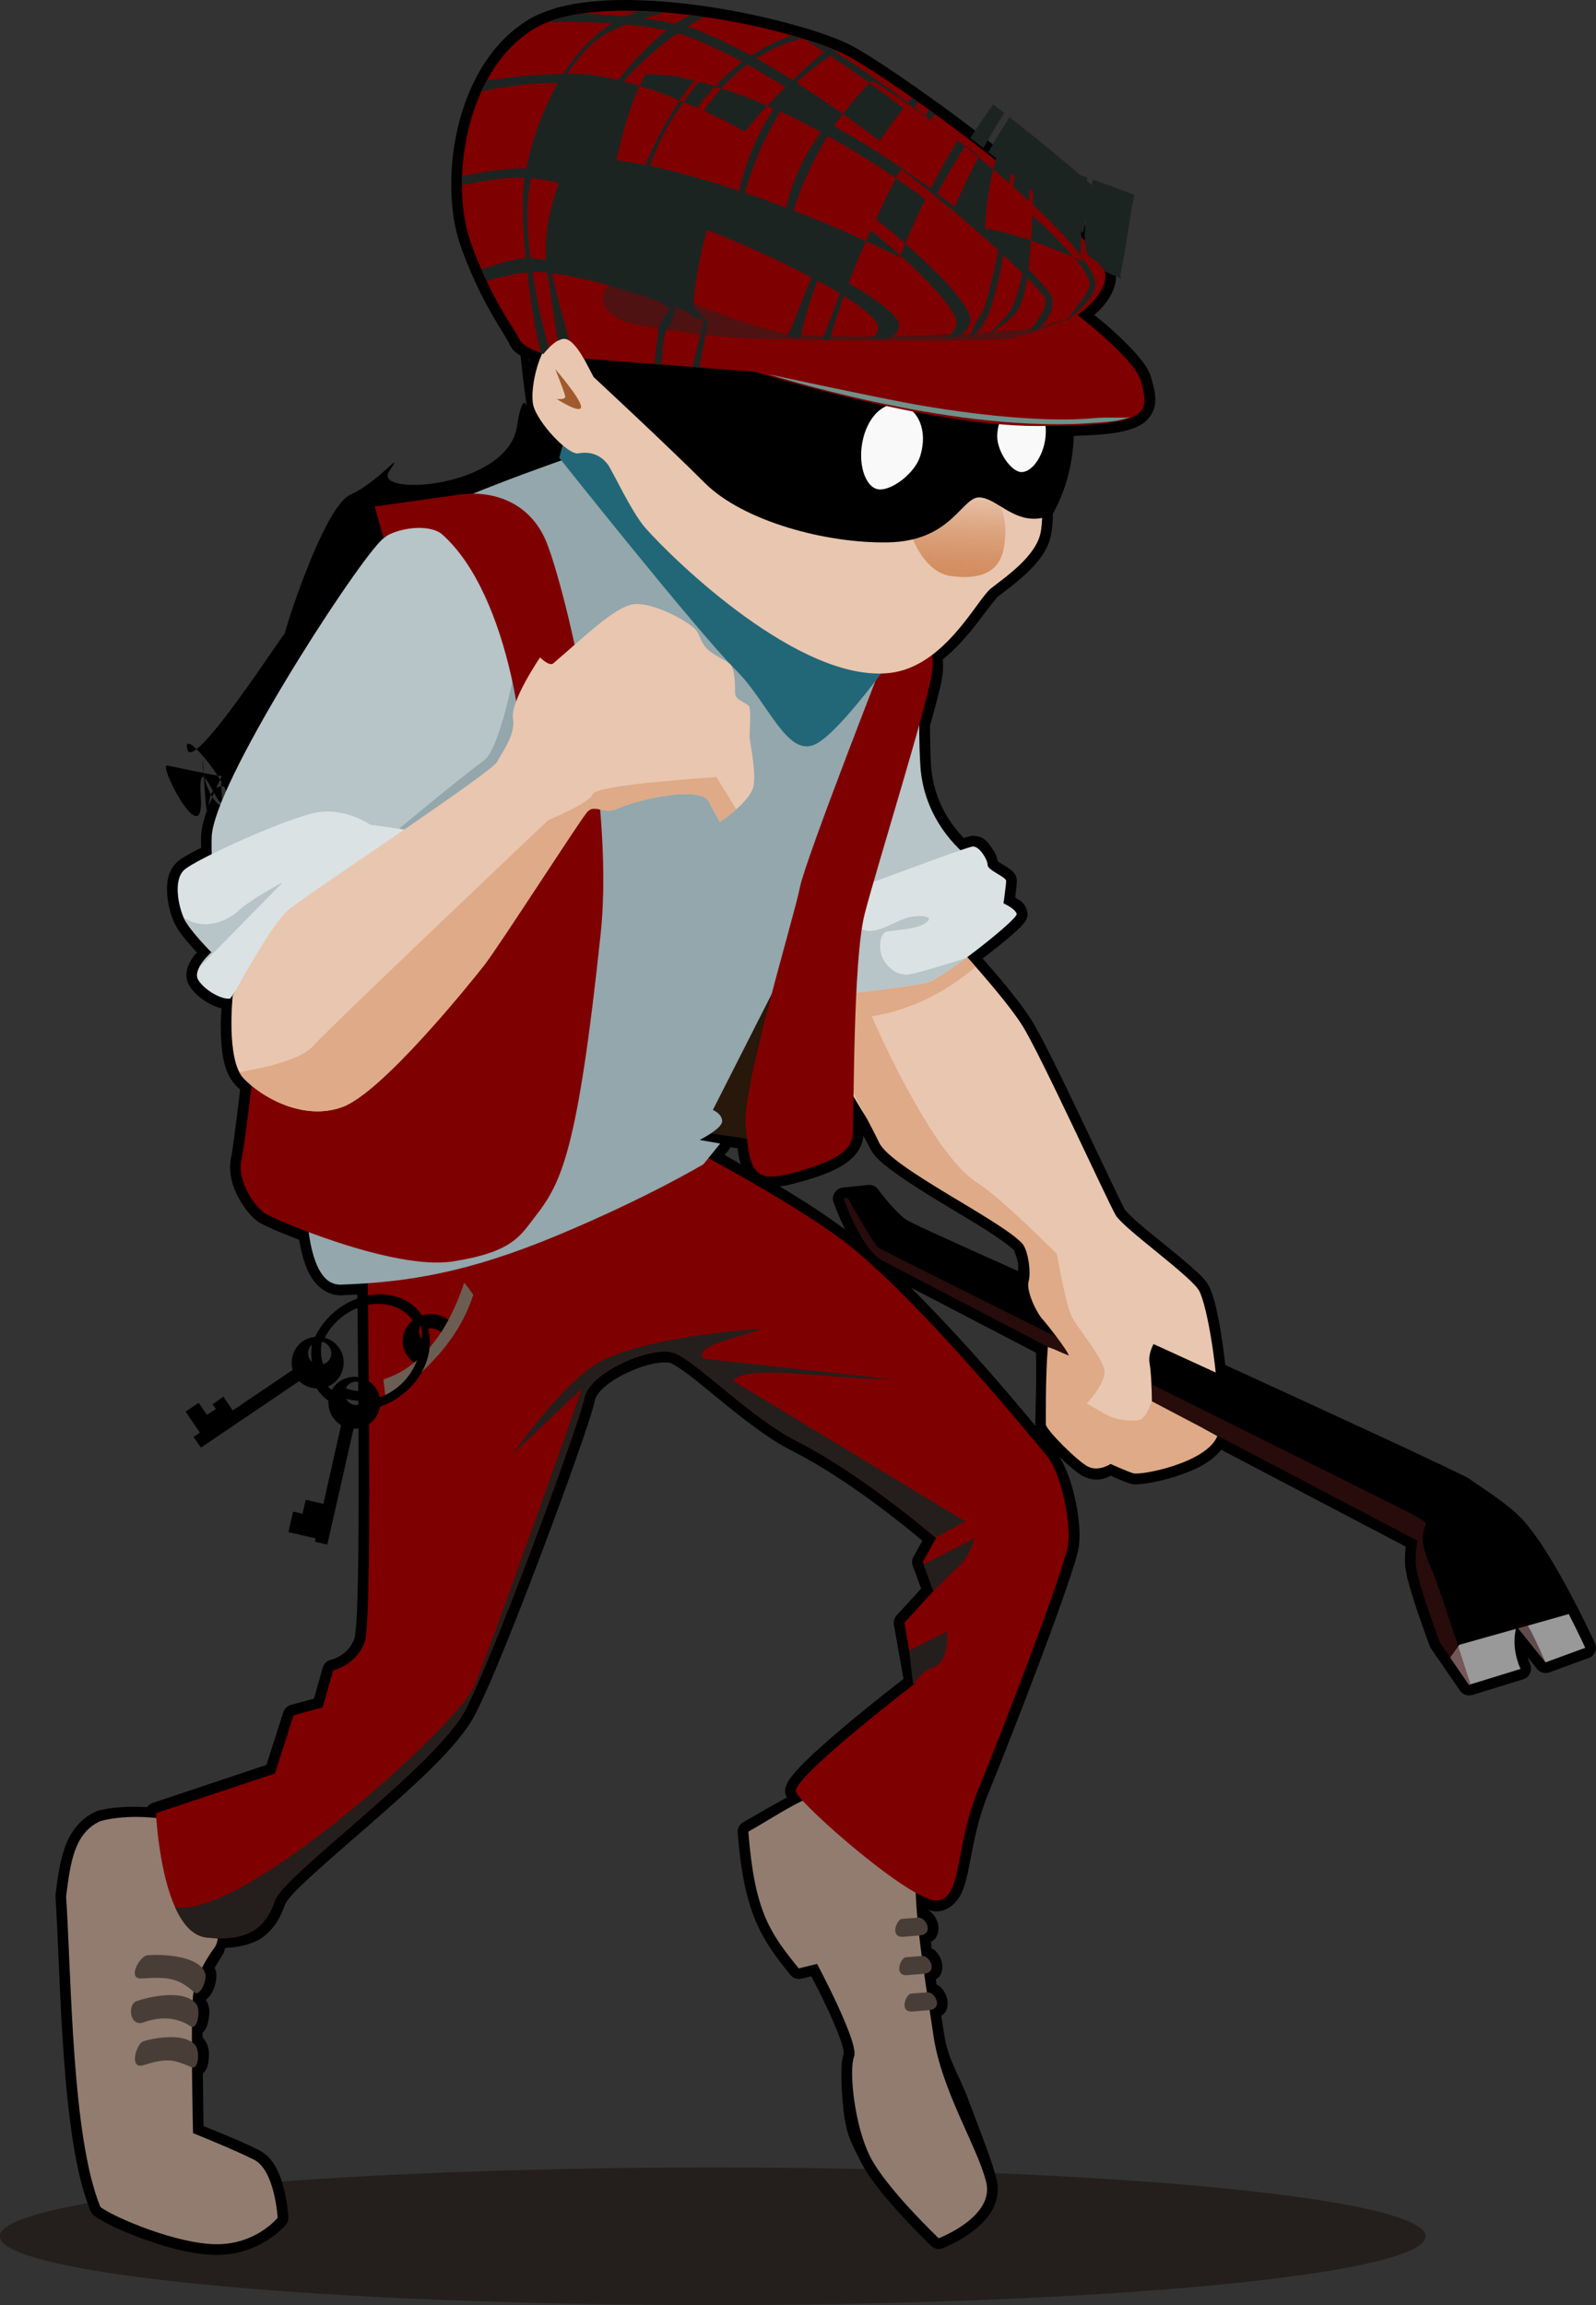 <?xml version="1.0"?><svg width="332.681" height="480.407" xmlns="http://www.w3.org/2000/svg" xmlns:xlink="http://www.w3.org/1999/xlink">
 <rect width="100%" height="100%" fill="#333333" stroke="none"/>
 <title>burglar</title>
 <defs>
  <linearGradient id="linearGradient3011">
   <stop stop-color="#d38d5f" id="stop3013" offset="0"/>
   <stop stop-color="#c87137" stop-opacity="0" id="stop3015" offset="1"/>
  </linearGradient>
  <linearGradient y2="0.03" x2="0.473" y1="0.914" x1="0.444" id="linearGradient3019" xlink:href="#linearGradient3011"/>
 </defs>
 <g>
  <title>Layer 1</title>
  <path fill="#241f1c" d="m297.108,465.716a148.554,14.331 0 1 1 -297.108,0.71a148.554,14.331 0 1 1 297.108,-0.71z" id="path4171"/>
  <path fill="#000000" id="path4111" d="m128.66,0.016c-4.093,0.084 -7.969,0.484 -11.406,1.312c-0.01,0.002 -0.022,-0.002 -0.031,0c-0.37,0.087 -0.696,0.169 -1,0.25c-0.011,-0 -0.021,-0 -0.032,0c-0.261,0.072 -0.484,0.167 -0.656,0.219c-0.007,0.002 -0.024,-0.002 -0.031,0c-0.431,0.128 -0.794,0.273 -1.094,0.375c-1.381,0.478 -2.698,1.012 -3.906,1.719c-4.755,2.781 -8.401,6.99 -11,11.781c-0.118,0.217 -0.154,0.34 -0.156,0.344c-0.363,0.685 -0.677,1.337 -0.969,1.969c0.279,-0.605 0.247,-0.584 -0.062,0.094c-2.852,6.236 -4.169,13.243 -4.25,19.75c-0.003,0.28 -0.001,0.541 0,0.781c0.015,4.611 0.637,8.967 1.938,12.625c2.256,6.344 4.668,11.039 6.594,14.375c0.963,1.668 1.778,3.001 2.406,4c0.628,0.999 1.05,1.779 1.063,1.812c0.763,1.984 2.289,2.625 3.531,3.25c0.339,0.171 0.437,0.179 0.75,0.312c-0.477,1.395 -3.119,-10.778 -1.281,4.188c1.838,14.966 0.73,-3.131 -1.313,9.75c-2.043,12.881 -30.224,14.649 -26.656,9.344c3.568,-5.305 -2.15,2.195 -8.031,4.813c-5.881,2.617 -14.61,31.154 -13.656,28.968c0.954,-2.186 -19.116,29.388 -20.375,24.125c-1.259,-5.262 9.981,8.639 8.438,11.219c-1.544,2.58 -5.194,-3.126 -5.219,-8.187c-0.025,-5.061 0.629,16.001 1.312,8.218c0.684,-7.783 9.616,0.042 6.375,-1.75c-3.241,-1.792 -4.157,-4.847 -3.75,-0.625c0.814,8.445 -5.169,-11.151 -4.344,0.969c0.825,12.12 -8.971,-6.8 -7,-6.469c1.971,0.331 8.757,1.901 11.375,2.219c-2.375,4.974 -4.196,9.303 -4.312,12.563c-0.03,0.845 0.015,1.579 0.031,2.343c-0.944,0.486 -1.921,0.985 -2.656,1.407c-1.074,0.615 -1.803,1.021 -2.531,1.75c-1.856,1.855 -2.067,4.351 -1.906,6.562c0.161,2.211 0.763,4.294 1.438,5.813c0.814,1.831 2.299,3.549 3.656,5.093c0.599,0.682 0.674,0.741 1.125,1.219c-0.299,0.332 -0.348,0.3 -0.656,0.719c-0.521,0.709 -1.035,1.53 -1.344,2.562c-0.309,1.032 -0.347,2.452 0.406,3.657c0.993,1.588 2.445,2.73 3.969,3.593c0.899,0.51 1.797,0.904 2.75,1.125c-0.095,1.395 -0.249,2.45 -0.156,4.969c0.141,3.834 0.399,8.163 3.062,11.031c0.272,0.293 0.648,0.601 0.969,0.907c-0.809,6.643 -1.588,12.765 -1.844,13.875c-0.755,3.271 0.223,6.341 1.5,8.687c1.278,2.347 2.732,3.978 3.969,4.906c0.503,0.377 0.8,0.483 1.344,0.75c0.544,0.268 1.233,0.604 2.062,0.969c1.36,0.598 3.272,1.358 5.25,2.125c0.498,2.86 1.181,5.434 2.344,7.469c1.347,2.357 3.667,4.191 6.469,4.094c1.105,-0.039 2.212,-0.099 3.312,-0.157c0.07,4.937 0.25,19.838 0.281,35.938c0.017,8.568 -0.02,17.043 -0.156,23.656c-0.068,3.307 -0.158,6.155 -0.281,8.281c-0.123,2.127 -0.425,3.808 -0.375,3.657c-1.261,3.783 -4.969,4.593 -4.969,4.593c-0.796,0.169 -1.473,0.809 -1.688,1.594l-1.844,6.5l-4.844,1.313c-0.711,0.195 -1.306,0.766 -1.531,1.468l-3.531,11.032l-23.75,7.937c-0.457,0.159 -0.858,0.472 -1.125,0.875c-3.935,-0.22 -7.618,0.009 -10.312,0.75c-0.107,0.034 -0.212,0.076 -0.312,0.125c-3.358,1.511 -5.383,4.345 -6.5,7.438c-1.117,3.092 -1.527,6.517 -1.969,10c-0.014,0.145 -0.014,0.292 0,0.437c0.567,8.658 0.846,21.213 1.75,33.469c0.904,12.255 2.35,24.142 5.563,31.969c0.158,0.373 0.421,0.701 0.75,0.937c2.015,1.491 5.894,3.32 10.688,5.031c4.794,1.712 10.242,3.157 14.875,3.157c9.262,0 14.438,-6.344 14.438,-6.344c0.337,-0.43 0.507,-0.987 0.469,-1.531c0,0 -0.125,-2.664 -0.875,-5.657c-0.75,-2.992 -1.946,-6.66 -5.312,-8.343c-4.12,-2.06 -10.048,-4.388 -11.5,-4.969c-0.019,-1.068 -0.067,-5.474 -0.125,-11c0.138,-0.155 0.373,-0.286 0.469,-0.438c0.505,-0.798 0.64,-1.544 0.719,-2.281c0.157,-1.474 0.201,-2.914 -1,-4.469c-0.073,-0.094 -0.171,-0.16 -0.25,-0.25c-0.001,-0.366 0,-0.71 0,-1.062c0.129,-0.15 0.343,-0.291 0.438,-0.438c0.458,-0.713 0.645,-1.406 0.781,-2.125c0.254,-1.333 0.411,-2.709 -0.531,-4.25c0.638,-0.533 1.075,-1.106 1.375,-1.718c0.345,-0.705 0.593,-1.432 0.719,-2.219c0.126,-0.787 0.199,-1.618 -0.219,-2.625c-0.018,-0.043 -0.044,-0.053 -0.062,-0.094c0.807,-1.363 1.719,-2.844 1.719,-2.844c0.011,-0.01 0.021,-0.02 0.031,-0.031c0.281,-0.374 0.295,-0.862 0.469,-1.281c3.299,-0.166 6.085,-0.906 8.062,-2.437c2.313,-1.792 3.608,-4.261 4.438,-6.75c-0.027,0.081 0.495,-0.873 1.469,-1.938c0.974,-1.065 2.36,-2.398 4,-3.906c3.279,-3.016 7.609,-6.736 12.094,-10.656c8.969,-7.842 18.472,-16.201 21.969,-22.875c3.206,-6.121 9.056,-20.881 14.375,-35.032c2.659,-7.075 5.181,-13.964 7.093,-19.437c1.912,-5.474 3.185,-9.267 3.563,-11.156c0.121,-0.607 0.779,-1.699 2.031,-2.782c1.252,-1.082 2.995,-2.139 4.844,-3c1.849,-0.86 3.808,-1.516 5.469,-1.843c1.66,-0.328 3.059,-0.236 3.437,-0.094c0.576,0.216 2.153,1.201 3.969,2.594c1.816,1.392 3.97,3.184 6.312,5.093c4.685,3.82 10.029,8.09 15.063,10.625c12.089,6.088 25.064,16.976 27.125,18.719l-1.844,3.313c-0.321,0.562 -0.38,1.267 -0.156,1.875l1.75,4.781l-5.156,5.625c-0.448,0.501 -0.65,1.213 -0.532,1.875l2,11.344c-0.938,0.722 -5.978,4.586 -11.843,9.5c-3.195,2.676 -6.36,5.447 -8.719,7.781c-1.18,1.167 -2.15,2.217 -2.875,3.187c-0.363,0.486 -0.664,0.943 -0.906,1.5c-0.243,0.557 -0.56,1.321 -0.125,2.407c0.054,0.135 0.162,0.164 0.218,0.281c-2.987,1.608 -5.836,3.326 -9.187,5.219c-0.737,0.416 -1.195,1.281 -1.125,2.125c1.328,16.784 4.861,22.118 11.031,29.718c0.529,0.644 1.44,0.948 2.25,0.75l2.063,-0.5c0.582,1.108 1.801,3.329 3.468,6.938c1.017,2.201 1.997,4.5 2.625,6.312c0.315,0.906 0.523,1.678 0.625,2.219c0.103,0.541 -0.039,0.894 0.157,0.406c-0.59,1.475 -0.595,2.894 -0.594,4.938c0,2.044 0.153,4.474 0.437,7.062c0.569,5.177 1.612,6.787 3.532,10.625c1.885,3.771 5.53,8.025 8.75,11.532c3.219,3.506 6.031,6.187 6.031,6.187c0.602,0.57 1.536,0.759 2.312,0.469c0,0 3.135,-1.181 6.125,-3.406c1.495,-1.113 3.019,-2.523 4.094,-4.313c1.075,-1.79 1.647,-4.073 1.094,-6.469c-0.916,-3.97 -3.264,-9.671 -5.594,-15.968c-2.33,-6.298 -4.597,-9.114 -5.375,-14.563c-0.15,-1.053 -0.389,-2.42 -0.594,-3.719c0.318,-0.258 0.669,-0.486 0.875,-0.843c0.614,-1.066 0.522,-2.202 0.25,-3.063c-0.271,-0.861 -0.728,-1.596 -1.375,-2.187c-0.195,-0.179 -0.472,-0.314 -0.718,-0.469c-0.049,-0.337 -0.108,-0.689 -0.157,-1.031c0.315,-0.252 0.668,-0.463 0.875,-0.813c0.631,-1.064 0.551,-2.227 0.282,-3.094c-0.27,-0.866 -0.728,-1.562 -1.375,-2.156c-0.178,-0.163 -0.437,-0.293 -0.657,-0.437c-0.051,-0.434 -0.107,-0.875 -0.156,-1.313c0.363,-0.249 0.752,-0.47 1,-0.844c0.698,-1.051 0.66,-2.264 0.406,-3.156c-0.254,-0.892 -0.726,-1.607 -1.375,-2.219c-0.197,-0.186 -0.467,-0.338 -0.718,-0.5c0.874,0.279 1.722,0.486 2.781,0.25c1.957,-0.435 3.422,-1.959 4.219,-3.593c0.796,-1.635 1.2,-3.48 1.625,-5.594c0.849,-4.229 1.664,-9.527 4.031,-15.313c2.495,-6.099 7.055,-17.673 11.062,-28.375c2.004,-5.35 3.873,-10.468 5.282,-14.593c1.408,-4.126 2.347,-6.941 2.562,-8.875c0.33,-2.971 -0.155,-6.776 -1.031,-10.469c-0.71,-2.99 -1.716,-5.646 -3.031,-7.813c0.739,0.711 1.507,1.425 2.218,2.032c0.989,0.842 1.801,1.525 2.75,2c2.572,1.285 4.539,0.5 5.719,-0.125c0.817,0.371 2.38,1.105 3.938,1.625c0.945,0.315 1.329,0.197 1.968,0.156c0.639,-0.042 1.386,-0.14 2.219,-0.281c1.666,-0.284 3.694,-0.777 5.781,-1.469c3.379,-1.12 6.954,-2.678 9.094,-5.438l38.469,20.188c-0.122,1.066 -0.21,2.502 -0.094,4.062c0.022,0.296 0.066,0.603 0.125,0.938c0.058,0.326 0.136,0.672 0.219,1.031l-0.031,0c1.161,5.059 4.812,14.75 4.812,14.75c0.064,0.165 0.149,0.323 0.25,0.469l2.156,3.125l3.907,5.687c0.532,0.782 1.596,1.154 2.5,0.875l10.75,-3.312c1.18,-0.375 1.861,-1.861 1.375,-3c-0.128,-0.297 -0.238,-0.61 -0.344,-0.906c-0.189,-0.531 -0.204,-0.53 -0.031,-0.032c0,-0.01 0,-0.02 0,-0.031c-0.055,-0.155 -0.092,-0.365 -0.156,-0.594l1.968,2.469c0.585,0.729 1.658,1.02 2.532,0.688l8.281,-3.032c1.152,-0.424 1.768,-1.917 1.25,-3.031c0,0 -2.042,-4.456 -4.875,-9.812c-2.833,-5.357 -6.393,-11.583 -9.813,-15.5c-1.751,-2.007 -4.06,-3.775 -6.218,-5.313c-2.159,-1.538 -4.213,-2.855 -5.157,-3.562c-0.383,-0.288 -0.481,-0.295 -0.75,-0.438c-0.269,-0.142 -0.617,-0.325 -1.031,-0.531c-0.828,-0.412 -1.962,-0.952 -3.375,-1.625c-2.827,-1.346 -6.764,-3.207 -11.5,-5.406c-9.18,-4.263 -21.484,-9.924 -34.344,-15.813c-0.411,-3.507 -0.888,-6.902 -1.437,-9.625c-0.623,-3.085 -1.154,-5.297 -2.032,-6.906c-0.805,-1.476 -2.026,-2.493 -3.656,-3.938c-1.63,-1.444 -3.625,-3.085 -5.594,-4.687c-1.968,-1.602 -3.935,-3.175 -5.468,-4.5c-1.534,-1.325 -2.72,-2.658 -2.719,-2.656c-0.185,-0.309 -1.487,-2.944 -3.094,-6.313c-1.606,-3.369 -3.647,-7.679 -5.75,-12.094c-4.206,-8.829 -8.559,-17.869 -10.75,-21.312c-2.45,-3.85 -6.739,-8.891 -10.094,-12.688c1.915,-1.474 3.877,-2.991 5.375,-4.281c1.012,-0.87 1.888,-1.652 2.532,-2.312c0.322,-0.331 0.591,-0.624 0.843,-0.969c0.127,-0.172 0.243,-0.333 0.375,-0.625c0.133,-0.292 0.38,-0.734 0.157,-1.625c-0.481,-1.921 -1.65,-2.359 -2.469,-2.875c-0.02,-0.012 -0.012,-0.019 -0.031,-0.031c0.034,-0.25 0.026,-0.252 0.062,-0.532c0.143,-1.087 0.282,-2.018 0.282,-2.937c0,-0.967 -0.432,-1.489 -0.719,-1.813c-0.288,-0.323 -0.529,-0.505 -0.781,-0.687c-0.506,-0.365 -1.037,-0.658 -1.5,-0.938c-0.439,-0.264 -0.807,-0.536 -1,-0.687c-0.192,-1.095 -0.639,-1.914 -1.25,-2.781c-0.771,-1.094 -1.661,-2.469 -3.844,-2.469c-0.584,0 -0.663,0.072 -0.875,0.125c-0.213,0.053 -0.405,0.112 -0.656,0.187c-0.121,0.037 -0.305,0.084 -0.438,0.125c-2.583,-2.678 -6.345,-7.683 -6.812,-15.156c-0.146,-2.325 -0.214,-5.215 -0.219,-8.219c1.385,-5.003 2.443,-8.871 2.656,-11c0.104,-1.041 0.05,-1.939 0.031,-2.843c2.925,-2.412 5.347,-5.225 7.219,-7.688c2.065,-2.715 3.885,-5.101 4.187,-5.344c1.351,-1.08 3.853,-2.832 6.157,-5.031c2.303,-2.199 4.535,-4.902 5.062,-8.344c0.625,-4.073 0.186,-7.747 -0.406,-10.406c-0.296,-1.329 -0.609,-2.394 -0.875,-3.156c-0.014,-0.039 -0.018,-0.057 -0.031,-0.094c1.001,-1.419 1.804,-3.087 2.156,-5.094c0.081,-0.46 0.027,-0.891 0.063,-1.344c9.235,-0.12 14.64,-0.539 17.812,-2.438c1.73,-1.035 2.784,-2.895 2.906,-4.625c0.122,-1.73 -0.326,-3.287 -0.781,-5c-0.49,-1.844 -1.669,-3.354 -3.062,-4.969c-1.393,-1.615 -3.066,-3.243 -4.688,-4.719c-2.153,-1.959 -3.034,-2.613 -4.187,-3.531c0.547,-0.49 1.047,-0.908 1.625,-1.562c0.916,-1.039 1.831,-2.291 2.406,-3.781c0.574,-1.491 0.796,-3.32 0.125,-5.094c-0.921,-2.434 -2.89,-4.892 -5.563,-7.75c-2.672,-2.858 -6.066,-6.02 -9.843,-9.281c-0.227,-0.196 -0.482,-0.395 -0.75,-0.625c-1.044,-0.892 -2.118,-1.809 -3.219,-2.719c-0.316,-0.261 -0.563,-0.44 -0.75,-0.594c-5.173,-4.245 -10.715,-8.509 -15.938,-12.312c-0.428,-0.312 -0.834,-0.589 -1.187,-0.844c-0.757,-0.546 -1.505,-1.064 -2.25,-1.594c-0.423,-0.3 -0.862,-0.63 -1.344,-0.969c-5.712,-4.016 -10.593,-7.226 -13.656,-8.875c-1.853,-0.998 -4.31,-1.97 -7.188,-2.938c-0.604,-0.203 -1.284,-0.412 -1.968,-0.625c-0.301,-0.094 -0.528,-0.148 -0.657,-0.188c-0.724,-0.22 -1.467,-0.43 -2.156,-0.625c-7.762,-2.192 -17.525,-4.128 -27.062,-4.906c0.028,0.002 -0.057,-0.013 -0.282,-0.031c-0.741,-0.059 -1.505,-0.112 -2.25,-0.156c-0.053,-0.004 0.01,0.002 -0.031,0c-0.247,-0.014 -0.383,-0.013 -0.187,0c-0.011,-0 -0.021,-0 -0.032,0c-2.464,-0.141 -4.885,-0.205 -7.25,-0.156l0,-0zm-2.187,77.344l30.468,2.312c0.333,0.104 10.571,3.191 23.188,6.125c-0.466,0.635 -0.771,1.411 -1.125,2.156l-52.063,-9.844c-0.063,-0.124 -0.361,-0.548 -0.468,-0.75zm67.75,11.344c3.857,0.682 7.704,1.252 11.468,1.656c-0.003,0.044 -0.028,0.081 -0.031,0.125c-0.048,0.905 0.195,1.743 0.406,2.594l-11.5,-2.188c-0.031,-0.763 -0.176,-1.479 -0.343,-2.188l0,0zm-14.25,147.968c0.321,0.638 1.103,2.062 1.281,2.438c1.054,2.226 3.111,3.732 5.75,5.625c2.639,1.893 5.867,3.914 9.156,5.906c3.289,1.993 6.636,3.959 9.406,5.719c2.771,1.759 5.011,3.399 5.844,4.281c-0.123,-0.13 0.562,1.227 0.781,2.594c0.115,0.717 0.037,1.069 0.032,1.687c-5.664,-2.539 -11.137,-5.008 -15.032,-6.781c-2.344,-1.067 -4.279,-1.939 -5.718,-2.625c-1.44,-0.686 -2.495,-1.268 -2.563,-1.312c-0.949,-0.617 -2.566,-2.253 -3.781,-3.688c-1.215,-1.434 -2.094,-2.656 -2.094,-2.656c-0.456,-0.628 -1.259,-0.986 -2.031,-0.906l-5.406,0.562c-1.341,0.135 -2.33,1.7 -1.875,2.969c0,0 0.954,2.732 2.437,5.75c-4.012,-2.971 -8.694,-6.031 -13.625,-8.969c0.633,-0.088 1.266,-0.168 1.969,-0.344c3.923,-0.98 7.419,-2.023 10.187,-3.5c2.769,-1.476 5.077,-3.675 5.282,-6.75zm-27.75,2.407l1.531,0.218c0.147,1.17 0.32,2.326 0.656,3.344c-1.107,-0.62 -2.388,-1.394 -3.375,-1.937l0.813,-0.969c0.161,-0.195 0.288,-0.418 0.375,-0.656zm37.625,29.25l26.093,13.593c0.059,2.809 0.057,6.037 0,8.813c-0.064,3.179 -0.156,5.391 -0.156,6.125c0,0.172 0.05,0.208 0.063,0.344c-4.867,-5.874 -14.597,-17.491 -26,-28.875z"/>
  <path fill="#917c6f" id="path3071" d="m178.032,372.37c-8.899,0.63 -14.036,4.847 -22.047,9.37c1.308,16.541 4.377,20.945 10.512,28.5l3.819,-0.941c0,0 8.819,16.536 7.717,19.292c-1.102,2.756 0,14.189 3.307,20.803c3.307,6.614 14.331,17.087 14.331,17.087c0,0 11.575,-4.409 9.921,-11.575c-1.654,-7.165 -9.37,-19.15 -11.024,-30.725c-1.654,-11.575 -6.063,-35.276 -2.205,-40.788l-14.331,-11.024z"/>
  <path fill="#917c6f" id="path3069" d="m38.582,380.087c-6.563,-1.935 -13.598,-1.663 -17.638,-0.551c-5.512,2.48 -6.281,8.737 -7.165,15.709c1.145,17.493 1.17,50.163 7.152,64.737c2.972,2.199 15.998,7.744 24.266,7.744c8.268,0 12.677,-5.512 12.677,-5.512c0,0 -0.551,-9.921 -4.961,-12.126c-4.409,-2.205 -12.677,-5.512 -12.677,-5.512c0,0 -0.551,-23.701 0,-28.662c0.551,-4.961 4.471,-9.988 4.471,-9.988c3.508,-4.677 -6.124,-25.839 -6.124,-25.839z"/>
  <path fill="#7f0000" id="path3067" d="m76.614,264.889c0,0 1.102,72.205 -0.551,77.166c-1.654,4.961 -6.614,6.063 -6.614,6.063l-2.205,7.717l-6.063,1.654l-3.858,12.126l-24.803,8.268c0,0 1.102,24.803 10.473,25.906c9.37,1.102 12.677,-2.756 14.331,-7.717c1.743,-5.229 33.622,-28.11 39.685,-39.685c6.063,-11.575 23.701,-59.528 24.803,-65.04c1.102,-5.512 14.331,-11.024 18.74,-9.37c4.409,1.654 16.191,13.682 25.571,18.406c13.509,6.802 28.996,20.177 28.996,20.177l-2.756,4.961l2.205,6.063l-6.063,6.614l2.205,12.677c0,0 -25.906,19.843 -24.803,22.599c1.102,2.756 24.803,23.701 29.764,22.599c4.961,-1.102 3.307,-11.024 8.268,-23.15c4.961,-12.126 18.189,-46.3 18.74,-51.26c0.551,-4.961 -1.654,-14.882 -4.409,-18.189c-2.756,-3.307 -25.357,-30.997 -40.788,-43.544c-10.684,-8.687 -35.276,-21.496 -35.276,-21.496l-65.591,26.457z"/>
  <path fill="#000000" id="path3060" d="m181.213,249.167l-5.396,0.568c0,0 3.764,10.728 8,12.938l56.312,29.375c-0.01,-0.609 -0.01,-0.619 -0.031,-1.344c-0.069,-2.36 -0.193,-5.084 -0.469,-6.531c-0.138,-0.723 -0.074,-1.434 0.094,-2.125c0.168,-0.691 0.426,-1.346 0.719,-1.906c0.007,-0.013 -0.007,-0.018 0,-0.031c-26.25,-11.994 -50.352,-22.472 -52.75,-24.031c-2.756,-1.791 -6.479,-6.912 -6.479,-6.912l0,-0z"/>
  <path opacity="0.5" fill="#501616" id="path3942" d="m176.691,249.641l-0.875,0.094c0,0 3.764,10.728 8,12.938l56.312,29.375c-0.01,-0.609 -0.01,-0.619 -0.031,-1.344c-0.021,-0.728 -0.059,-1.469 -0.094,-2.219c-28.082,-13.969 -56.348,-28.009 -56.938,-28.5c-0.957,-0.797 -4.78,-7.521 -6.375,-10.344l-0,0z"/>
  <path fill="#e9c6af" id="path3058" d="m198.702,196.266c0,0 10.473,11.299 14.331,17.362c3.858,6.063 17.914,36.929 19.567,39.685c1.654,2.756 15.709,12.677 17.362,15.709c1.654,3.032 4.094,16.856 4.134,28.662l-30.729,-0.413l0.901,-13.913l-10.271,-24.532l-29.626,-21.221c-4.71,-3.374 -17.914,-31.142 -17.914,-31.142l32.244,-10.197z"/>
  <path fill="#28170b" id="path3027" d="m142.481,235.4l24.528,3.583l2.205,-42.717l-8.543,-1.378l-18.189,40.512z"/>
  <path fill="#b7c4c8" id="path4146" d="m64.285,231.766l44.312,-25.844l6.062,-42.438l-9.938,-52.938l-13.406,-4.562c-5.591,2.516 -10.268,4.941 -12.094,6.875c-6.626,7.015 -34.704,50.65 -35.094,61.562c-0.39,10.913 3.125,15.594 3.125,15.594l19.094,20.656c0,0 -1.258,9.949 -2.062,21.094z"/>
  <path fill="#93a7ac" id="path4144" d="m127.941,92.204c0,0 -21.931,7.169 -36.625,13.781l13.406,4.562l2.75,28.125c0,0 -3.117,17.289 -6.593,19.829c-7.165,5.236 -27.032,22.046 -27.032,22.046l29.219,5.531l8.5,-0.875l-2.969,20.719l-44.312,25.844c-1.189,16.478 -1.21,36.246 6.812,35.969c13.789,-0.477 26.417,-2.486 45.125,-10.281c18.708,-7.795 30.406,-14.812 30.406,-14.812l3.5,-4.312l-4.281,-0.75c0,0 4.688,-2.347 4.688,-3.906c0,-1.559 -1.938,-2.344 -1.938,-2.344l24.438,-48.156l0.031,-3.719l19.094,-47.656c0.202,-4.092 0.469,-9.219 0.469,-9.219l-64.687,-30.375z"/>
  <path fill="#b7c4c8" id="path3021" d="m192.16,131.797l-19.094,47.656l-0.031,3.719l1.281,-2.5l1.562,5.438l26.094,-7.406c0,0 -9.346,-6.622 -10.125,-19.094c-0.52,-8.319 -0.092,-19.615 0.312,-27.812l-0,0z"/>
  <path fill="#deaa87" id="path4129" d="m198.691,196.266l-32.219,10.188c0,0 14.301,26.451 16.781,31.688c2.48,5.236 25.096,16.008 29.781,20.969c1.269,1.344 1.926,6.04 1.375,7.969c-0.551,1.929 1.653,6.622 3.031,8c0.223,0.223 5.211,6.428 5.332,7.437c-2.217,-0.879 -2.469,-1.151 -4.355,-1.793c-0.517,6.351 -0.415,15.399 -0.415,16.137c0,1.102 6.608,7.71 8.812,8.812c2.205,1.102 4.688,-0.562 4.688,-0.562c0,0 3.034,1.386 4.688,1.938c1.515,0.505 15.285,-2.098 17.562,-7.75l-13.594,-7.562c0,0 -1.145,4.281 -3.094,4.281c-5.085,0.287 -6.257,-1.161 -10.537,-3.502c0,0 3.697,-3.878 3.697,-6.607c0,-2.728 -5.836,-9.187 -7.005,-11.915c-1.169,-2.728 -2.936,-12.664 -2.936,-12.664c0,0 -11.856,-11.905 -16.54,-14.809c-9.744,-6.041 -22.022,-34.691 -22.022,-34.691c8.423,-1.457 15.197,-4.934 21.656,-10.312c-2.565,-2.925 -4.688,-5.25 -4.688,-5.25z"/>
  <path fill="#dbe2e3" id="path3056" d="m175.552,186.069c1.654,-0.276 25.906,-9.646 27.284,-9.646c1.378,0 3.031,2.756 3.031,3.858c0,1.102 3.858,2.48 3.858,3.307c0,0.827 -0.551,4.685 -0.551,4.685c0,0 2.48,1.102 2.756,2.205c0.276,1.102 -15.433,13.504 -18.74,14.331c-3.307,0.827 -20.669,2.756 -20.669,2.756l3.032,-21.496z"/>
  <path fill="#b7c4c8" id="path4161" d="m176.66,188.079c0,0 -1.508,5.496 -2.844,10.375l-1.281,9.125c0,0 17.349,-1.954 20.656,-2.781c1.331,-0.333 4.69,-2.534 8.188,-5.125c-2.832,0.901 -9.793,3.086 -11.875,3.406c-2.533,0.39 -4.812,-1.626 -5.656,-3.719c-0.671,-1.664 -0.59,-5.009 1.188,-5.25c3.762,-0.509 6.816,-0.597 8.375,-2.156c1.136,-1.136 -2.349,-1.342 -4.688,-0.562c-2.338,0.779 -5.883,3.191 -8.388,2.517c-2.537,-0.684 -3.675,-5.829 -3.675,-5.829z"/>
  <path fill="#7f0000" id="path3025" d="m185.473,134.258c0,0 -17.638,44.922 -18.74,50.709c-1.102,5.787 -12.126,41.89 -11.299,49.607c0.826,7.716 0.826,12.126 8.543,10.197c7.717,-1.93 13.504,-4.134 13.78,-8.268c0.275,-4.134 0,-36.378 2.48,-46.024c2.48,-9.646 13.504,-44.922 14.055,-50.434c0.551,-5.511 -1.102,-9.094 -1.102,-9.094l-7.717,3.307z"/>
  <path fill="#216778" id="path3035" d="m117.953,90.439l-1.378,4.961c0,0 28.639,36.08 36.929,44.37c6.614,6.614 10.473,17.914 16.26,15.433c5.787,-2.48 20.118,-23.425 20.118,-23.425l-71.93,-41.339z"/>
  <path fill="#e9c6af" id="path2997" d="m125.546,80.103c0,0 -5.282,-10.564 -9.097,-9.977c-3.815,0.587 -6.163,10.858 -5.282,14.379c0.88,3.521 7.19,10.365 9.39,9.977c3.432,-0.605 5.282,1.174 6.162,2.348c0.88,1.174 4.936,9.969 7.834,13.236c6.166,6.952 32.246,32.231 50.857,30.195c11.511,-1.259 18.194,-15.26 21.129,-17.607c2.935,-2.348 9.637,-6.767 10.439,-11.996c1.14,-7.432 -1.633,-13.539 -1.636,-13.535l-89.796,-17.02z"/>
  <path fill="url(#linearGradient3019)" id="path3009" d="m190.02,111.659c0,0 2.49,7.642 8.268,8.406c7.303,0.965 10.352,-1.737 11.024,-6.201c1.527,-10.151 -4.547,-11.85 -4.547,-11.85l-14.744,9.646z"/>
  <path fill="#000000" id="path2999" d="m120.985,73.352l102.245,-0.276c0.246,11.238 2.78,22.247 -3.858,34.173c-7.323,3.245 -11.331,-3.684 -15.433,-3.583c-3.583,0.276 -5.787,9.095 -18.74,9.37c-12.953,0.276 -30.315,-4.409 -38.307,-12.402c-7.992,-7.992 -23.15,-22.047 -23.15,-22.047l-2.756,-5.236z"/>
  <path fill="#f9f9f9" id="path3001" d="m187.638,84.357c-3.645,-0.762 -6.97,2.788 -7.899,7.899c-0.929,5.111 0.929,9.758 3.717,9.758c2.788,0 7.291,-3.503 8.364,-6.97c1.649,-5.331 -0.438,-9.904 -4.182,-10.687z"/>
  <path fill="#f9f9f9" d="m214.037,83.683c2.981,0.443 4.511,4.07 3.784,8.211c-0.727,4.141 -3.44,7.148 -5.557,6.367c-2.117,-0.781 -4.554,-4.703 -4.397,-7.636c0.242,-4.51 3.108,-7.397 6.17,-6.942z" id="path3003"/>
  <path fill="#7f0000" id="path3005" d="m108.17,70.596c0.689,1.791 5.098,3.169 5.098,3.169c0,0 2.205,-2.894 4.134,-3.169c1.929,-0.276 4.272,4.134 4.272,4.134l35.689,2.756c0,0 36.042,11.299 58.701,11.299c23.701,0 23.611,-2.445 21.772,-9.37c-1.209,-4.552 -13.228,-13.78 -13.228,-13.78c0,0 7.305,-4.907 5.512,-9.646c-3.858,-10.197 -42.717,-38.583 -53.465,-44.37c-10.748,-5.787 -50.433,-14.331 -65.04,-5.787c-14.606,8.543 -17.964,32.104 -13.504,44.646c4.409,12.402 9.341,18.251 10.059,20.118z"/>
  <path fill="#7f0000" id="path3023" d="m92.07,111.287c14.479,12.723 18.318,46.769 16.759,55.344c-1.559,8.574 -52.616,26.113 -52.616,26.113c0,0 -4.677,43.652 -5.846,48.718c-1.169,5.067 3.118,10.134 4.677,11.303c1.559,1.169 26.893,12.082 39.364,10.133c12.472,-1.948 14.039,-5.354 17.149,-9.354c5.457,-7.015 8.825,-13.42 13.641,-58.851c3.196,-30.144 -8.184,-75.221 -11.692,-82.627c-3.508,-7.405 -10.719,-9.98 -17.928,-8.964l-17.483,2.463l1.817,6.517c3.078,-2.116 9.403,-2.959 12.158,-0.795z"/>
  <path fill="#dbe2e3" id="path3029" d="m87.913,173.392l-10.748,-1.516c0,0 -4.961,-3.445 -10.748,-2.618c-5.787,0.827 -25.906,9.921 -28.11,12.126c-2.205,2.205 -1.102,7.441 0,9.921c1.102,2.48 5.787,7.165 5.787,7.165c0,0 -4.134,3.583 -2.756,5.787c1.378,2.205 4.961,4.134 6.614,3.858c4.867,-5.962 7.982,-15.942 13.78,-19.016c4.409,-2.205 26.181,-15.709 26.181,-15.709z"/>
  <path fill="#e9c6af" id="path3031" d="m48.504,207.566c0,0 -1.378,13.228 2.205,17.087c3.583,3.858 12.402,9.095 20.669,6.063c8.268,-3.031 26.457,-25.63 29.488,-29.488c3.032,-3.858 19.843,-30.04 21.496,-31.969c1.654,-1.929 3.491,0.722 6.614,-0.827c3.209,-1.592 18.131,-5.251 19.016,-0.827l2.067,3.72c0,0 6.476,-4.272 7.028,-7.579c0.551,-3.307 -0.827,-9.095 -0.827,-10.197c0,-1.102 0.276,-4.961 0,-6.063c-0.276,-1.102 -3.032,-1.378 -3.032,-3.032c0,-1.654 0,-4.409 -0.827,-5.787c-0.466,-0.776 -3.209,-1.789 -4.92,-3.352c-1.325,-1.21 -1.644,-2.971 -2.246,-3.813c-1.378,-1.929 -9.646,-6.339 -13.504,-5.512c-3.858,0.827 -9.614,6.433 -16.398,12.264c-0.831,0.714 -2.756,-1.24 -2.756,-1.24c0,0 -6.201,9.095 -5.65,12.677c0.551,3.583 -2.205,6.89 -3.307,9.095c-1.102,2.205 -39.961,27.835 -43.544,30.866c-3.583,3.032 -11.575,17.914 -11.575,17.914z"/>
  <path fill="#000000" id="path3065" d="m240.441,280.11c-0.007,0.013 0.007,0.018 0,0.031c-0.293,0.56 -0.551,1.215 -0.719,1.906c-0.168,0.691 -0.232,1.402 -0.094,2.125c0.276,1.447 0.4,4.172 0.469,6.531c0.021,0.725 0.021,0.735 0.031,1.344l55.301,29.054c0,0 -0.501,2.515 -0.306,5.14c0.245,3.298 5.005,16.088 5.005,16.088l6.062,8.812l10.75,-3.312c-1.248,-2.893 -1.643,-5.923 -0.832,-8.953l6.051,7.578l8.281,-3.031c0,0 -8.067,-17.591 -14.344,-24.781c-3.061,-3.506 -8.827,-6.909 -11.031,-8.562c-1.2,-0.9 -33.271,-15.643 -64.625,-29.969l0,0z"/>
  <path fill="#a05a2c" id="path3073" d="m115.748,76.935c0,0 5.374,6.201 5.374,7.854c0,1.654 -5.098,-1.654 -5.098,-1.654c0,0 1.929,0.276 1.791,-0.551c-0.138,-0.827 -2.067,-5.65 -2.067,-5.65z"/>
  <path fill="#1c2422" id="path3077" d="m133.535,2.266c-1.104,0.312 -2.167,0.699 -3.188,1.156c-3.155,-0.294 -6.275,-0.457 -9.156,-0.562c-2.569,0.382 -4.932,0.92 -6.969,1.719c3.842,-0.061 8.592,-0.027 13.375,0.281c-4.197,2.583 -7.526,6.37 -10.156,10.531c-5.908,0.085 -12.383,0.855 -15.969,1.344c-0.402,0.742 -0.771,1.508 -1.125,2.281c3.532,-0.728 9.746,-1.735 15.969,-1.781c-3.638,6.382 -5.708,13.286 -6.625,17.844c-4.231,-0.136 -10.318,0.995 -13.375,1.625c-0.023,0.642 -0.033,1.275 -0.031,1.906c3.419,-0.74 9.048,-1.759 13.062,-1.594c-0.112,0.736 -0.186,1.377 -0.219,1.875c-0.29,4.388 -0.055,9.717 0.438,14.906c-2.643,0.196 -6.628,1.443 -9.219,2.312c0.372,0.861 0.728,1.692 1.094,2.469c2.494,-0.733 5.886,-1.614 8.469,-1.844c0.823,7.265 2.037,13.872 2.844,16.844c0.244,0.086 0.5,0.188 0.5,0.188c0,0 0.483,-0.607 1.156,-1.281c-1.004,-3.355 -2.46,-9.346 -3.438,-15.813c0.962,-0.013 2.024,0.05 3.125,0.156c0.388,2.611 2.188,14.188 2.188,14.188c0.371,-0.205 0.757,-0.354 1.125,-0.406c0.362,-0.052 0.721,0.032 1.094,0.25l0.125,0c0,0 -2.755,-9.67 -3.594,-13.906c6.709,0.806 15.233,3.391 22.125,5.781c1.257,0.848 2.562,1.375 2.562,1.375c0,0 -2.068,3.035 -2.344,4c-0.266,0.931 -0.893,7.296 -0.938,7.75l1.5,0.125c0.027,-1.067 0.222,-6.472 1.219,-7.594c1.102,-1.24 1.531,-4 1.531,-4c0,0 -0.146,-0.231 -0.375,-0.563c1.169,0.424 2.144,0.816 3.125,1.188c0.875,1.233 3.312,1.594 3.312,1.594l-2.406,9.875l1.469,0.125l1.75,-9.719c0,0 -3.031,-2.348 -3.031,-3.313c0.446,-5.584 1.441,-10.824 2.844,-15.688c8.063,3.21 15.655,6.692 21.781,9.938c-1.729,4.207 -3.353,8.342 -5.031,12.344l2.75,0.156c0.761,-3.81 2.001,-7.812 3.531,-11.844c1.691,0.917 3.283,1.832 4.688,2.688c-1.227,3.233 -2.466,6.442 -3.688,9.688l1.531,0c0.824,-2.956 1.834,-6.04 2.969,-9.188c4.308,2.7 6.983,4.991 7.094,6.438c0.152,1.994 -1.305,2.351 -2.031,2.406l2.125,0.062c1.504,0.161 4.3,-0.403 4.312,-2.75c0.01,-1.906 -4.087,-5.111 -10.531,-8.813c1.402,-3.691 2.99,-7.412 4.625,-11.031c10.98,8.924 18.112,16.896 17.875,19.313c-0.268,2.732 -2.875,3.156 -2.875,3.156l2.75,-0.281c0,0 2.564,-0.717 3.031,-3.281c0.503,-2.758 -7.617,-11.628 -19.719,-21.25c1.724,-3.695 3.488,-7.225 5.25,-10.469c7.881,6.148 14.949,12.141 20.281,17c-1.27,6.271 -2.681,12.043 -3.594,13.313c-1.799,2.502 -2.219,4.438 -2.219,4.438c0,0 2.3,0.048 4.406,-6.344c0.992,-3.012 1.79,-6.692 2.469,-10.406c1.47,1.355 2.8,2.636 3.938,3.75c-0.496,2.62 -1.145,5.025 -2,6.906c-1.064,2.34 -5.094,5.813 -5.094,5.813c0,0 4.426,-2.303 6.188,-5.094c0.826,-1.309 1.455,-3.753 1.906,-6.656c2.409,2.419 3.883,4.088 3.906,4.562c0.138,2.756 -3.719,6.75 -3.719,6.75l2.062,-0.688c0,0 3.307,-2.191 3.031,-6.188c-0.055,-0.796 -1.925,-3.094 -5.031,-6.281c0.463,-3.65 0.705,-7.743 0.844,-11.219c7.597,7.066 12.627,12.811 11.906,14.875c-0.826,2.368 -5.094,7.313 -5.094,7.313c0,0 5.979,-4.224 6.312,-7.438c0.318,-3.063 -5.096,-9.511 -13.031,-16.938c0.033,-1.122 0.049,-1.929 0.062,-2.781c-0.244,-0.21 -0.472,-0.414 -0.719,-0.625c-0.019,0.82 -0.023,1.635 -0.062,2.75c-1.078,-0.998 -2.218,-2.005 -3.375,-3.031c0.152,-1.423 0.17,-1.568 0.25,-2.406c-0.248,-0.205 -0.5,-0.388 -0.75,-0.594c-0.05,0.671 -0.106,1.429 -0.219,2.344c-5.057,-4.447 -10.723,-9.044 -16.438,-13.406c0.273,-0.394 0.544,-0.782 0.812,-1.156c-0.391,-0.284 -0.801,-0.565 -1.188,-0.844c-0.25,0.385 -0.497,0.774 -0.75,1.156c-0.766,-0.579 -1.518,-1.151 -2.281,-1.719c0.275,-0.368 0.542,-0.679 0.812,-1.031c-0.454,-0.322 -0.899,-0.656 -1.344,-0.969c-0.275,0.338 -0.572,0.663 -0.844,1c-5.324,-3.916 -10.5,-7.552 -15.062,-10.406c0.143,-0.09 0.294,-0.161 0.438,-0.25c-0.556,-0.244 -1.206,-0.502 -1.844,-0.75c-0.039,0.033 -0.086,0.061 -0.125,0.094c-0.286,-0.174 -0.533,-0.301 -0.812,-0.469c-1.301,-0.48 -2.729,-0.961 -4.281,-1.438c1.315,0.793 2.725,1.681 4.219,2.656c-2.412,2.086 -4.593,4.065 -6.562,5.938c-2.567,-1.619 -5.097,-3.135 -7.594,-4.531c2.873,-1.855 6.073,-3.29 9.625,-4.156c-0.672,-0.204 -1.383,-0.393 -2.094,-0.594c-2.638,0.819 -5.565,2.204 -8.562,4.188c-3.805,-2.086 -7.489,-3.867 -10.938,-5.219c-0.735,-0.288 -1.56,-0.567 -2.406,-0.812c1.418,-0.909 2.59,-1.571 3.438,-2.031c-0.918,-0.133 -1.828,-0.26 -2.75,-0.375c-0.967,0.426 -2.031,1.009 -3.156,1.781c-2.048,-0.461 -4.284,-0.83 -6.594,-1.125c1.655,-0.534 3.14,-0.939 4.312,-1.25c-1.672,-0.136 -3.335,-0.255 -4.969,-0.312l-0,0zm-2.969,2.844c2.937,0.27 5.79,0.655 8.344,1.219c-3.162,2.508 -6.673,6.093 -10.062,10.344c-1.485,-0.356 -2.957,-0.667 -4.406,-0.906c-1.742,-0.288 -3.868,-0.411 -6.125,-0.406c1.524,-2.451 3.347,-4.693 5.562,-6.625c1.578,-1.376 4.086,-2.605 6.688,-3.625zm10.688,1.812c0.619,0.179 1.219,0.356 1.781,0.562c3.684,1.352 7.628,3.206 11.719,5.406c-3.264,2.43 -6.506,5.62 -9.406,9.594c-5.181,-2.33 -10.355,-4.239 -15.375,-5.531c3.924,-4.422 7.98,-7.73 11.281,-10.031zm31.844,4.719c4.59,3.052 9.841,6.805 15.219,10.875c-1.765,2.258 -3.416,4.542 -4.938,6.875c-5.661,-4.287 -11.558,-8.479 -17.375,-12.188c2.277,-2.089 4.644,-3.934 7.094,-5.562zm-17.312,1.812c2.613,1.434 5.252,3.014 7.938,4.688c-3.455,3.381 -6.216,6.436 -8.438,9.281c-2.843,-1.554 -5.71,-3.007 -8.594,-4.344c2.528,-3.628 5.524,-6.971 9.094,-9.625zm-21.25,2c2.596,0.023 5.144,0.199 7.469,0.688c0.876,0.184 1.775,0.406 2.656,0.625c-3.95,5.252 -7.596,11.369 -10.125,17.625c-2.115,-0.423 -4.138,-0.767 -6.031,-1c1.344,-6.072 3.049,-12.42 6.031,-17.938zm47.25,1.344c6.002,3.778 12.095,8.021 17.906,12.375c-2.092,3.332 -3.995,6.719 -5.719,10.125c-6.146,-4.52 -12.992,-9.037 -20.094,-13c2.4,-3.527 5.055,-6.699 7.906,-9.5zm-36.094,0.219c5.18,1.359 10.421,3.281 15.594,5.594c-3.074,4.68 -5.633,10.377 -7.25,17.156c-6.485,-2.168 -12.831,-3.991 -18.531,-5.188c2.484,-7.238 5.662,-11.439 7.469,-14.031c0.871,-1.25 1.802,-2.409 2.719,-3.531zm61.344,4.75c0.77,0.588 1.54,1.183 2.312,1.781c-1.547,2.41 -2.988,4.847 -4.344,7.312c-0.901,-0.706 -1.833,-1.39 -2.75,-2.094c1.65,-2.536 3.247,-4.897 4.781,-7zm-44.375,1.469c2.863,1.321 5.683,2.765 8.469,4.281c-4.12,5.72 -6.046,10.666 -7.281,15.75c-2.844,-1.082 -5.711,-2.122 -8.562,-3.094c1.551,-5.476 3.941,-11.487 7.375,-16.938zm47.781,1.188c5.977,4.661 11.852,9.511 17.062,14.094c-0.418,2.947 -1.019,6.433 -1.719,10.031c-5.317,-4.946 -12.192,-10.878 -19.75,-16.844c1.516,-2.716 3.01,-5.165 4.406,-7.281zm-37.875,3.906c7.292,4.068 14.214,8.629 20.312,13.188c-1.962,4.035 -3.705,8.091 -5.375,12.094c-6.444,-3.259 -14.151,-6.661 -22.125,-9.75c1.848,-5.724 4.285,-10.909 7.188,-15.531zm28.656,2.031c0.962,0.729 1.932,1.426 2.875,2.156c-1.856,3.487 -3.54,7.024 -5.125,10.594c-1.175,-0.922 -2.383,-1.852 -3.625,-2.781c1.907,-3.493 3.896,-6.854 5.875,-9.969zm-90.438,6.75c1.809,0.255 3.739,0.585 5.719,1c-1.991,5.455 -3.063,10.952 -2.688,16.094c-0.995,-0.158 -1.997,-0.298 -3.031,-0.406c-0.065,-0.007 -0.15,0.004 -0.219,0c-0.7,-5.642 -0.936,-11.293 -0.062,-15.438c0.087,-0.411 0.193,-0.835 0.281,-1.25zm97.219,-5.5c5.811,1.277 12.199,3.183 18.656,5.406c-0.968,4.824 -1.449,10.189 -1.312,16.094c0.012,0.538 0.283,1.051 0.688,1.531c-6.483,-2.913 -13.073,-5.67 -20.75,-7.031c0.418,-6.468 1.428,-11.718 2.719,-16zm19.812,5.812c2.891,1.012 5.773,2.07 8.625,3.188c-0.995,4.882 -1.552,10.054 -2.844,16.344c-0.089,0.431 -0.017,0.806 0.156,1.125c-1.14,-0.496 -2.279,-0.991 -3.406,-1.5c-0.737,-0.997 -1.895,-2.407 -3.219,-3.062c-1.435,-0.71 -1.438,-7.551 0.688,-16.094z"/>
  <path opacity="0.5" fill="#1c2422" id="path3075" d="m132.008,58.057c3.004,0.304 16.954,8.306 31.555,11.437c4.818,1.033 38.445,0.689 52.225,-1.102c1.237,-0.161 8.13,-2.48 8.13,-2.48c0,0 -8.957,4.134 -13.642,4.685c-4.685,0.551 -44.784,0.689 -59.252,-0.413c-4.858,-0.37 -18.454,-2.163 -21.083,-3.307c-7.568,-3.294 -3.947,-9.428 2.067,-8.819z"/>
  <path fill="#999999" id="path3937" d="m327.004,336.391l-10.531,2.969l5.688,7.094l8.281,-3.031c0,0 -1.393,-3.025 -3.438,-7.031zm-11.031,3.094l-11.781,3.312l-1.906,2.656l3.906,5.688l10.75,-3.312c-1.164,-2.698 -1.574,-5.518 -0.969,-8.344z"/>
  <path opacity="0.5" fill="#2b0000" id="path3935" d="m318.318,338.655c0.779,0.779 3.842,7.798 3.842,7.798l-6.051,-7.578c0,0 1.429,-1 2.209,-0.22z"/>
  <path opacity="0.5" fill="#501616" id="path3944" d="m240.004,288.485c0.035,0.75 0.073,1.49 0.094,2.219c0.021,0.725 0.021,0.735 0.031,1.344l55.312,29.062c0,0 -0.507,2.5 -0.312,5.125c0.245,3.298 5,16.094 5,16.094l6.062,8.812l0.344,-0.094c-1.722,-5.346 -6.575,-20.376 -7.812,-23.25c-2.743,-6.373 -2.338,-7.509 -1.656,-9.75c0.173,-0.723 0.431,-0.583 -1.344,-1.75c-0.565,-0.372 -28.063,-14.056 -55.719,-27.812l0,-0z"/>
  <path fill="#6c5d53" id="path3972" d="m96.732,267.369c-3.399,10.505 -9.278,17.709 -16.811,20.118l0.551,4.685c9.413,-7.147 15.271,-13.457 18.189,-22.323c-1.929,-2.756 -1.929,-2.48 -1.929,-2.48z"/>
  <path fill="#000000" stroke-width="2.407" id="path3974" d="m79.441,269.766c-5.626,-0.094 -11.299,3.581 -13.75,8.844c-0.87,0.08 -1.729,0.353 -2.5,0.875c-1.986,1.343 -2.815,3.831 -2.188,6.031l-12.5,8.438l-1.938,-2.875l-2.25,1.594l0.688,1l-1.875,1.188l-1.719,-2.5l-2.719,1.844l2.969,4.375l-1.312,0.906l1.531,2.219l20.5,-13.875c0.982,0.986 2.279,1.48 3.625,1.531c0.642,1.009 1.478,1.883 2.469,2.594c-0.147,2.061 0.887,4.022 2.625,5.062l-3.688,16.406l-3.687,-0.844l-0.656,2.906l-1.969,-0.438l-0.969,4.281l5.656,1.281l-0.156,0.719l2.594,0.594l5.469,-24.156c2.537,0.073 4.86,-1.654 5.438,-4.219c0.027,-0.121 0.044,-0.254 0.062,-0.375c4.519,-1.52 8.452,-5.241 9.875,-9.906c0.685,-2.247 0.693,-4.418 0.156,-6.344c0.203,-0.039 0.405,-0.062 0.625,-0.062c0.855,0 1.575,0.316 2.094,0.812c0.54,-0.824 1.04,-1.686 1.531,-2.594c-1.012,-0.756 -2.267,-1.219 -3.625,-1.219c-0.656,0 -1.279,0.12 -1.875,0.312c-1.535,-2.317 -4.06,-3.931 -7.281,-4.312c-0.414,-0.049 -0.834,-0.087 -1.25,-0.094l0,-0zm-0.406,1.969c0.349,0.006 0.715,0.052 1.062,0.094c2.601,0.308 4.642,1.559 5.938,3.375c-1.269,1.025 -2.094,2.55 -2.094,4.281c0,1.849 0.924,3.471 2.344,4.5c0.222,-0.178 0.438,-0.377 0.656,-0.562c-1.254,3.615 -4.268,6.529 -7.781,7.812c-0.426,-2.003 -1.97,-3.678 -4.094,-4.156c-2.386,-0.538 -4.791,0.594 -5.938,2.625c-0.266,-0.242 -0.522,-0.476 -0.75,-0.75c0.309,-0.133 0.587,-0.274 0.875,-0.469c2.468,-1.669 3.138,-5.063 1.469,-7.531c-0.744,-1.1 -1.838,-1.817 -3.031,-2.156c2.13,-4.231 6.747,-7.143 11.344,-7.062l0,0zm8.719,4.438c0.204,0.916 0.262,1.892 0.156,2.906c-0.355,-0.447 -0.562,-0.986 -0.562,-1.562c0,-0.485 0.15,-0.948 0.406,-1.344zm-20.656,3.469c0.001,-0.003 0.031,0.003 0.031,0c0.592,0.128 1.126,0.478 1.5,1.031c0.761,1.125 0.5,2.583 -0.625,3.344c-0.207,0.14 -0.432,0.241 -0.656,0.312c-0.459,-1.421 -0.595,-3.017 -0.25,-4.688l0,0zm-2.094,0.594c-0.192,1.26 -0.174,2.476 0.031,3.625c-0.153,-0.135 -0.285,-0.29 -0.406,-0.469c-0.691,-1.023 -0.507,-2.351 0.375,-3.156l0,0zm9.312,7.719c0.162,0.005 0.334,0.025 0.5,0.062c0.983,0.221 1.675,0.964 1.844,1.875c-0.759,0.074 -1.522,0.09 -2.281,0c-0.827,-0.098 -1.601,-0.284 -2.312,-0.562c0.406,-0.863 1.29,-1.402 2.25,-1.375zm-2.188,3.562c0.531,0.144 1.08,0.275 1.656,0.344c0.777,0.092 1.564,0.085 2.344,0.031c-0.553,0.705 -1.46,1.088 -2.406,0.875c-0.725,-0.163 -1.273,-0.65 -1.594,-1.25l0,0z"/>
  <path fill="#483e37" id="path4009" d="m30.666,407.513c-1.557,0.199 -4.256,5.03 -1.139,4.828c5.176,-0.336 7.519,-0.243 10.934,2.864c1.231,1.12 2.853,-2.69 2.251,-4.141c-1.603,-3.867 -10.406,-3.76 -12.046,-3.551z"/>
  <path fill="#483e37" d="m28.433,417.075c-1.903,0.693 -1.423,5.467 1.516,4.409c3.445,-1.24 6.849,-1.137 9.784,0.827c1.383,0.925 2.159,-3.273 1.24,-4.547c-2.449,-3.395 -10.201,-1.541 -12.539,-0.689z" id="path4011"/>
  <path fill="#483e37" id="path4013" d="m29.844,425.458c-1.47,0.551 -2.987,5.873 0,4.961c4.961,-1.516 6.16,-1.275 10.059,0.413c1.527,0.661 1.768,-3.328 0.827,-4.547c-2.224,-2.88 -9.338,-1.407 -10.886,-0.827z"/>
  <path fill="#483e37" id="path4015" d="m187.954,399.929c-1.009,0.081 -2.62,3.973 0.413,3.721l3.307,-0.276c3.141,-0.262 1.287,-3.846 -0.276,-3.72l-3.445,0.276z"/>
  <path fill="#483e37" d="m188.78,407.921c-1.009,0.081 -2.62,3.973 0.413,3.721l3.307,-0.276c3.141,-0.262 1.287,-3.846 -0.276,-3.72l-3.445,0.276z" id="path4017"/>
  <path fill="#483e37" id="path4019" d="m189.883,415.5c-1.009,0.081 -2.62,3.973 0.413,3.721l3.307,-0.276c3.141,-0.262 1.287,-3.846 -0.276,-3.72l-3.445,0.276z"/>
  <path fill="#deaa87" id="path4124" d="m149.348,161.954c0,0 -24.939,1.551 -25.719,3.5c-0.779,1.949 -9.344,5.469 -9.344,5.469c0,0 -44.417,42.09 -49.094,47.156c-2.487,2.694 -9.37,4.371 -15.281,5.375c0.237,0.452 0.507,0.858 0.812,1.188c3.583,3.858 12.388,9.094 20.656,6.062c8.268,-3.031 26.468,-25.61 29.5,-29.469c3.032,-3.858 19.815,-30.04 21.469,-31.969c1.654,-1.929 3.502,0.705 6.625,-0.844c3.209,-1.592 18.146,-5.237 19.031,-0.812l2.062,3.719c0,0 1.683,-1.13 3.406,-2.656l-4.125,-6.719z"/>
  <path fill="#6f918a" id="path4134" d="m189.473,84.052c13.418,2.484 28.849,4.015 38.225,3.118c3.363,-0.322 5.725,0.043 7.876,-0.237c-2.389,0.824 -3.86,1.009 -9.62,1.335c-28.873,1.635 -65.873,-10.305 -65.873,-10.305c0,0 20.267,4.399 29.392,6.088z"/>
  <path fill="#b7c4c8" id="path4151" d="m58.973,183.86c0,0 -6.952,3.665 -9.375,6.062c-1.985,1.763 -6.627,4.27 -11.281,1.375c1.102,2.48 5.781,7.188 5.781,7.188c0,0 -1.665,1.418 -2.531,3.031l0.062,0l17.344,-17.656z"/>
  <path fill="#241f1c" id="path4166" d="m158.723,276.922c0,0 -23.84,1.39 -33.912,7.031c-7.618,4.267 -17.932,19.094 -17.932,19.094l14.438,-13.656c0,0 -20.269,57.476 -22.628,62.365c-3.994,8.277 -48.216,48.454 -62.216,45.666c1.527,3.428 3.64,6.035 6.531,6.375c9.37,1.102 12.659,-2.758 14.312,-7.719c1.743,-5.229 33.624,-28.113 39.687,-39.688c6.063,-11.575 23.71,-59.519 24.812,-65.031c1.102,-5.512 14.341,-11.029 18.75,-9.375c4.409,1.654 16.182,13.683 25.562,18.406c13.379,6.737 28.614,19.81 28.906,20.062l6.156,-3.375l-48.312,-29.25c1.96,-3.758 22.083,-0.25 33.125,-0.375l-39.375,-4.281c-2.167,-2.792 7.302,-4.254 12.094,-6.25zm44.438,43.656l-10.625,5.469l2.007,5.553l5.777,-5.638c1.764,-1.722 2.841,-5.384 2.841,-5.384zm-5.844,19.5l-7.812,3.875l0.836,7.27c0,0 1.099,-2.594 4.226,-3.739c3.165,-1.159 3.035,-6.62 2.75,-7.406z"/>
 </g>
</svg>